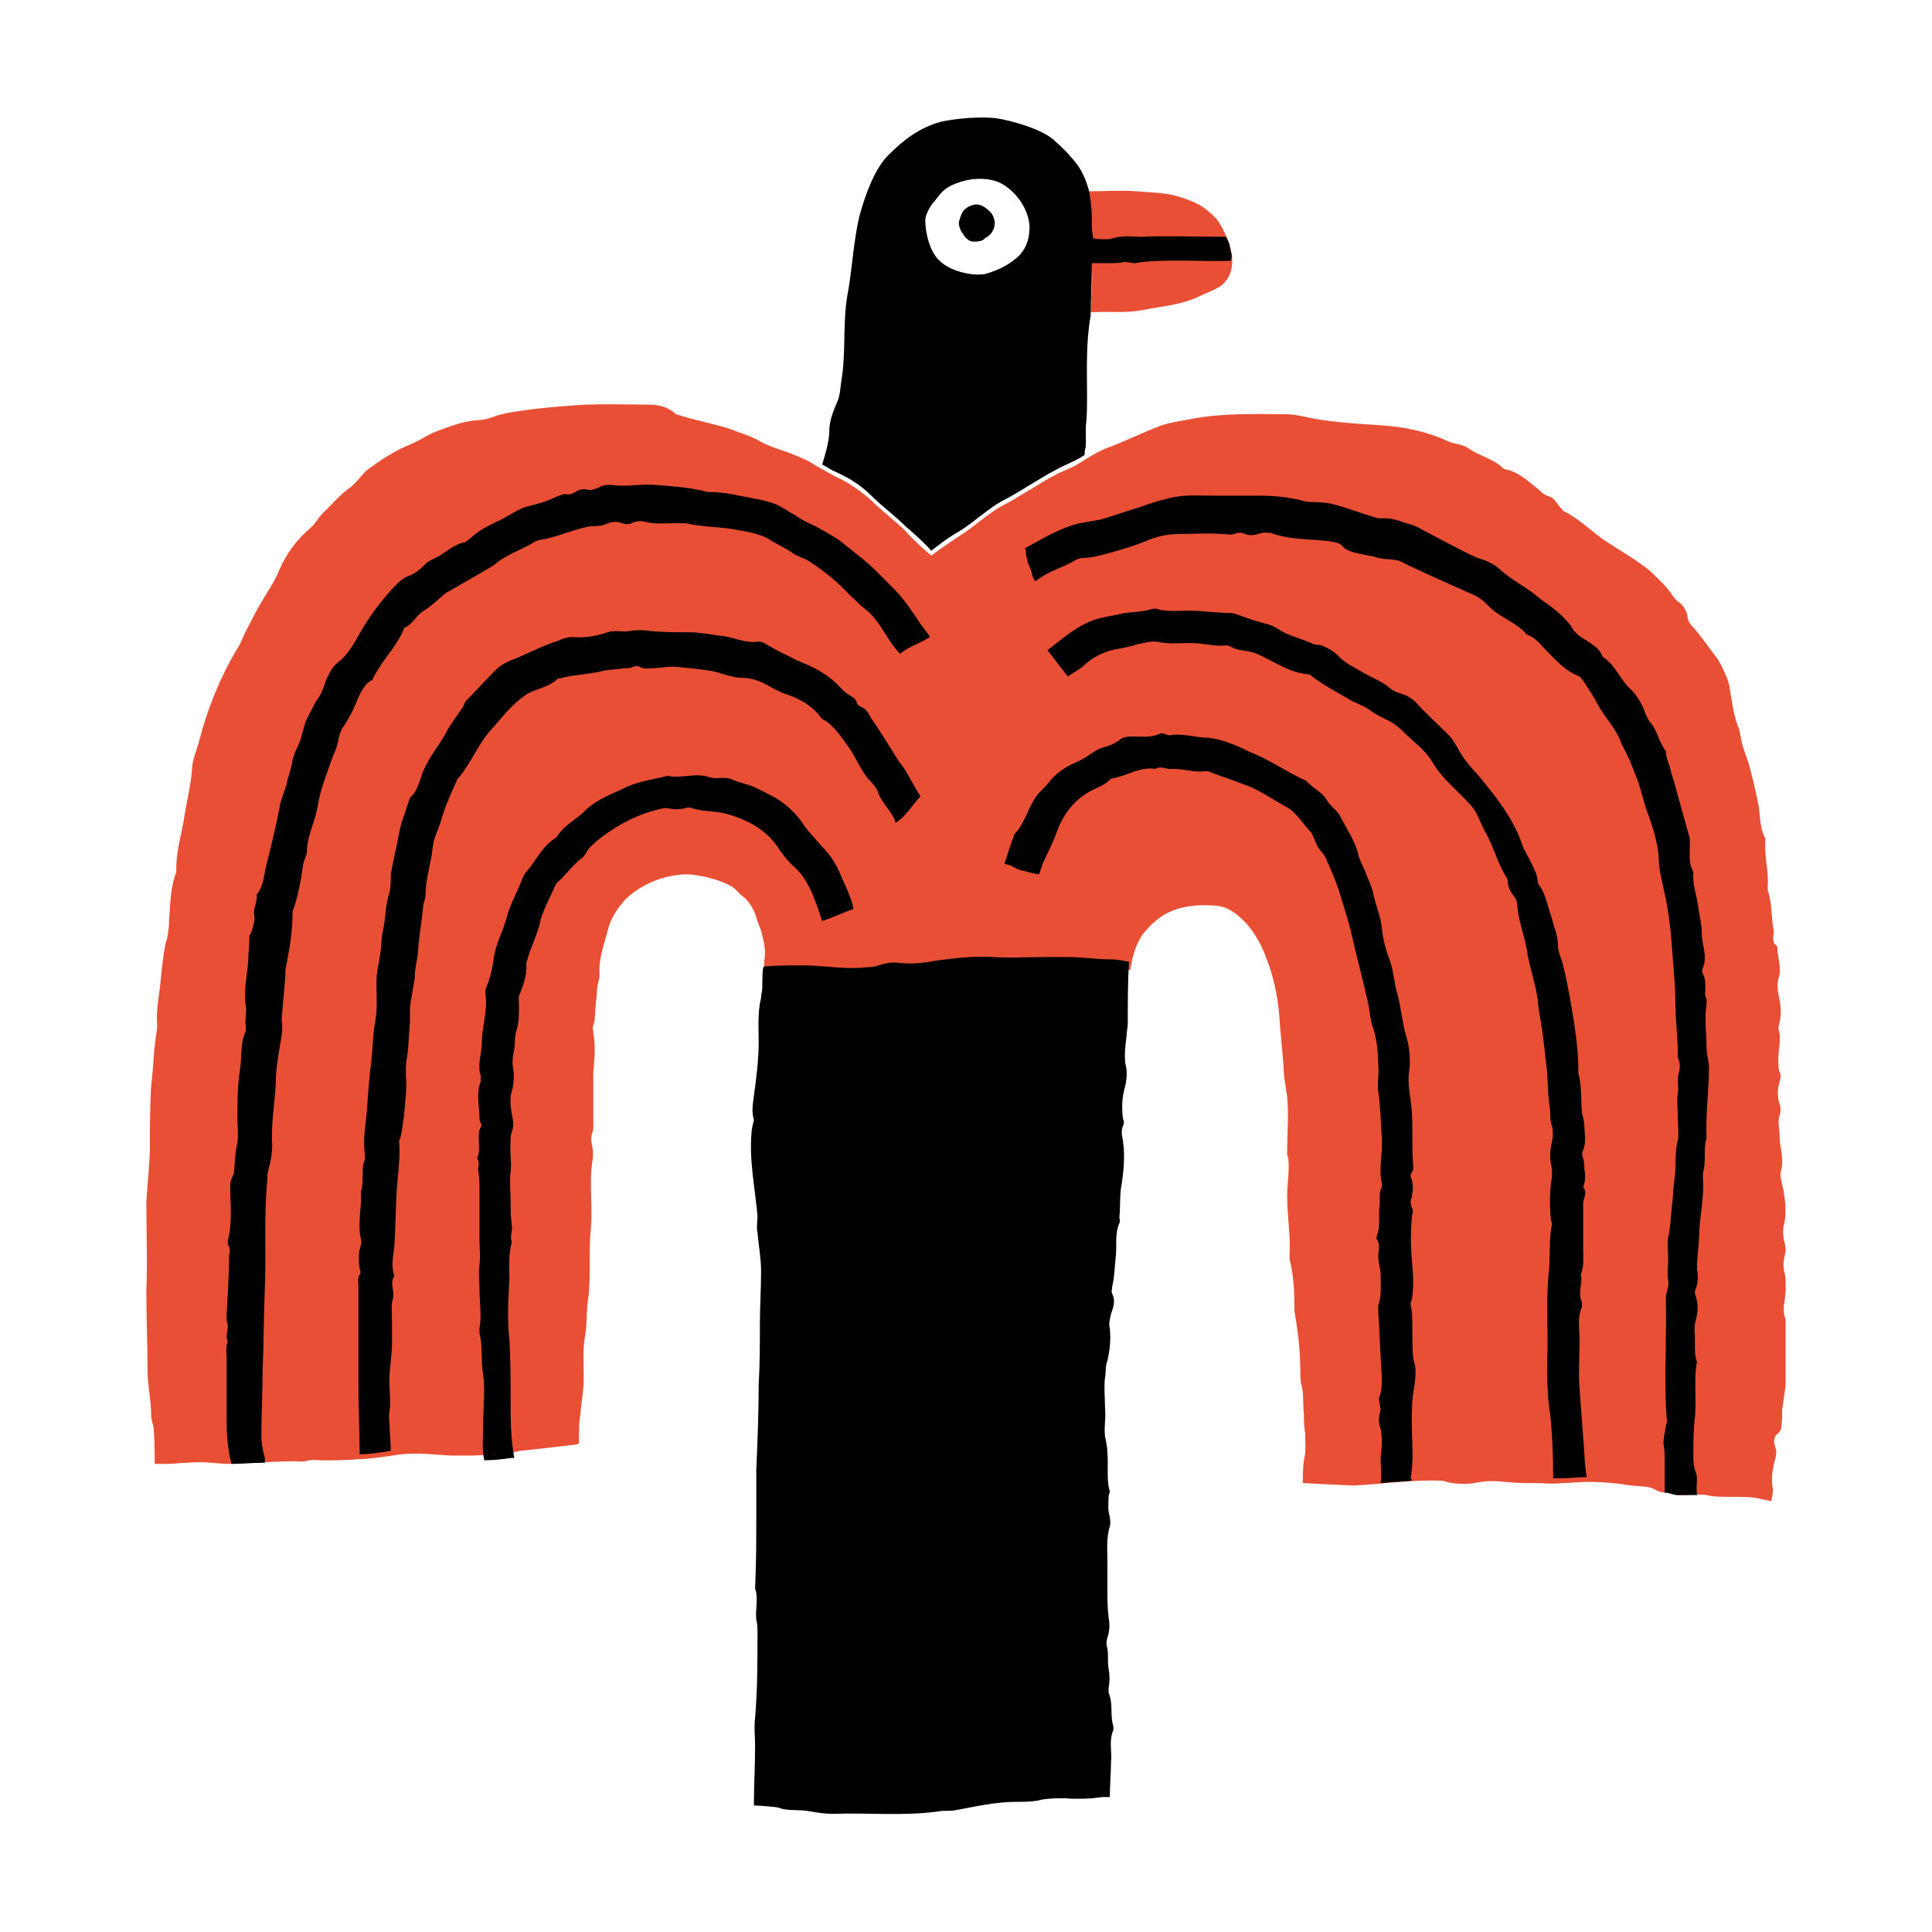 <svg width="512" height="512" viewBox="0 0 512 512" fill="none" xmlns="http://www.w3.org/2000/svg">
<rect width="512" height="512" fill="white"/>
<g clip-path="url(#clip0)">
<path d="M472.902 345.079C473.219 342.538 473.537 339.68 472.902 337.14C472.267 335.234 472.902 333.329 473.219 331.423C473.219 329.518 472.267 327.613 472.584 325.707V325.39C473.537 321.896 473.219 318.721 472.584 315.227C472.267 313.639 471.632 311.734 471.949 310.464C472.902 307.288 471.632 304.112 471.632 301.254C471.632 299.349 470.996 297.443 471.632 295.538C471.949 294.585 471.949 293.632 471.632 292.68C470.996 290.774 470.996 288.551 471.632 286.646C471.949 285.693 471.949 284.74 471.632 284.105C471.314 283.47 471.314 282.517 471.314 281.882C470.996 278.706 472.267 275.531 471.314 272.673C471.314 272.355 471.314 272.355 471.314 272.037C472.267 269.179 471.949 266.321 471.314 263.463C470.996 262.193 470.996 260.605 471.314 259.335C472.267 256.476 470.996 253.618 470.996 250.76C469.409 249.807 470.044 248.219 470.044 246.949C470.044 245.996 469.726 245.361 469.726 244.409C469.409 241.55 469.409 238.692 468.456 235.834C468.456 235.517 468.456 235.199 468.456 234.881C468.773 230.753 467.503 226.942 467.821 222.814C467.821 222.496 467.821 221.861 467.503 221.543C466.233 218.685 466.55 215.827 465.915 212.969C465.28 209.476 464.327 205.665 463.375 202.171C462.74 200.266 461.787 198.043 461.469 196.138C461.152 194.867 461.152 193.597 460.517 192.327C459.246 188.833 458.929 185.34 458.294 181.847C457.976 179.624 455.435 174.86 455.118 174.543C452.895 171.685 450.989 168.826 448.766 166.286C447.814 165.333 447.178 164.38 447.178 163.11C446.861 161.84 446.226 160.57 444.955 159.617C444.003 158.982 443.368 158.029 442.732 157.076C441.145 154.853 439.239 153.265 437.334 151.36C433.523 148.184 428.759 145.644 424.631 142.785C421.138 140.245 418.279 137.387 414.469 135.481C414.151 135.481 414.151 135.164 413.833 134.846C412.246 133.258 412.246 131.988 410.023 131.353C409.07 131.035 408.435 130.4 407.8 129.765C404.941 127.542 402.401 125.001 398.907 124.366C398.59 124.366 398.272 124.049 397.955 123.731C395.414 121.508 392.238 120.873 389.38 118.968C387.792 117.697 385.569 117.697 383.982 117.062C377.948 114.204 371.279 112.934 364.61 112.616C359.211 112.299 350.637 111.663 345.555 110.393C343.967 110.076 342.38 109.758 340.474 109.758C332.217 109.758 323.96 109.44 315.704 111.028C312.528 111.663 309.352 111.981 306.494 113.251C302.366 114.839 298.555 116.745 294.426 118.332C291.568 119.285 289.027 120.873 286.487 122.461C284.264 124.049 281.723 124.684 279.5 125.954C276.325 127.542 269.656 131.988 265.845 133.893C261.716 136.116 258.223 139.61 254.095 142.15C251.554 143.738 246.79 147.231 246.79 147.231C244.885 145.644 241.709 142.785 240.121 140.88C237.263 138.022 233.77 135.481 230.912 132.623C228.054 130.083 224.878 127.86 221.385 126.272C220.114 125.637 216.303 123.414 215.668 123.096C214.398 122.143 212.81 121.508 211.222 120.873C207.729 119.285 204.236 118.65 201.06 116.745C198.837 115.474 196.296 114.839 194.073 113.886C189.31 112.299 183.911 111.346 179.147 109.758C176.289 107.217 173.431 107.217 170.891 107.217C164.222 107.217 157.553 106.9 150.884 107.535C146.755 107.853 142.627 108.17 138.498 108.805C136.275 109.123 134.052 109.44 131.829 110.076C130.241 110.711 128.336 111.346 126.43 111.346C122.62 111.663 119.444 112.934 115.951 114.204C113.41 115.157 111.187 116.745 108.964 117.697C104.836 119.285 101.025 121.826 97.531 124.366C95.626 125.954 94.356 128.177 92.45 129.447C90.227 131.035 88.322 133.258 86.416 135.164C84.829 136.434 83.876 138.339 82.606 139.61C78.795 142.785 75.936 146.596 74.031 151.042C72.761 154.218 70.855 156.759 69.267 159.617C67.68 162.157 66.409 165.016 64.822 167.874C64.186 169.462 63.551 171.049 62.599 172.32C58.153 179.941 54.977 187.881 52.754 196.455C52.119 198.996 50.848 201.536 50.848 204.394C50.531 208.205 49.578 212.016 48.943 215.827C48.308 220.591 46.72 225.037 46.72 230.118C46.72 230.435 46.72 230.753 46.72 231.071C45.132 235.199 45.132 239.645 44.814 243.773C44.814 245.996 44.497 248.219 43.862 250.125C43.227 253.301 42.909 256.476 42.591 259.652C42.274 263.463 41.321 267.591 41.639 271.402C41.639 271.72 41.639 272.355 41.639 272.673C40.686 277.754 40.686 282.835 40.051 287.916C39.733 292.997 39.733 298.078 39.733 303.159C39.733 308.241 39.098 313.322 38.781 318.403C38.781 326.342 39.098 334.282 38.781 342.221C38.781 349.207 39.098 356.194 39.098 363.181C39.098 366.992 40.051 371.12 40.051 374.931C40.051 375.884 40.368 377.154 40.686 378.107C41.004 380.965 41.004 387.951 41.004 387.951C41.004 387.951 43.227 387.951 44.179 387.951C46.085 387.951 47.99 387.634 49.896 387.634C53.071 387.316 56.247 387.634 59.74 387.951C63.234 387.951 76.572 386.999 79.43 387.316C79.747 387.316 80.382 387.316 80.7 387.316C82.288 386.681 83.876 386.999 85.464 386.999C88.639 386.999 91.815 386.999 95.308 386.681C98.167 386.681 103.883 385.728 104.2 385.728C109.282 384.776 114.045 385.411 119.126 385.728C121.984 385.728 122.62 385.728 125.478 385.728C126.43 385.728 131.829 385.411 135.005 385.093C135.958 385.093 137.228 384.458 138.181 384.458C144.215 383.823 146.755 383.505 152.154 382.87C152.789 382.87 153.424 382.553 153.424 382.553C153.424 382.553 153.424 381.6 153.424 381.282C153.424 379.377 153.424 377.154 153.742 375.248C154.059 371.755 154.694 368.262 154.694 364.769C154.694 361.275 154.377 357.782 155.012 354.289C155.647 350.795 155.33 346.984 155.965 343.491C156.6 337.457 155.965 331.423 156.6 325.39C156.917 321.579 156.6 317.768 156.6 313.957C156.6 312.052 156.6 310.146 156.917 308.241C157.235 306.653 157.235 305.065 156.917 303.477C156.6 302.524 156.6 301.254 156.917 300.301C157.235 299.666 157.235 299.031 157.235 298.396C157.235 296.173 157.235 293.632 157.235 291.409C157.235 288.869 157.235 286.328 157.235 284.105C157.553 280.612 157.87 277.119 157.235 273.625C157.235 272.99 156.917 272.037 157.235 271.72C157.87 270.132 157.553 268.544 157.87 266.639C157.87 265.368 158.188 264.098 158.188 262.828C158.188 260.922 159.14 259.017 158.823 257.429C158.823 253.618 160.093 250.125 161.046 246.632C161.681 243.773 163.269 241.233 165.174 239.01C166.127 237.74 172.161 232.023 181.688 231.706C186.134 231.706 193.438 233.929 195.026 235.834C195.344 236.152 195.979 236.787 196.296 237.104C198.519 238.692 199.79 240.915 200.425 243.138C200.742 244.409 201.378 245.679 201.695 246.632C202.33 249.172 202.965 251.395 202.648 253.936C202.33 255.524 202.648 256.794 202.648 258.382C205.506 257.747 209.634 258.064 213.128 258.064C218.209 258.064 223.608 259.017 228.689 258.699C230.277 258.699 231.547 258.699 233.135 258.064C235.04 257.429 236.946 257.112 238.851 257.429C242.027 257.747 245.203 257.429 248.378 256.794C253.459 255.841 258.223 255.524 263.304 255.841C268.068 256.159 272.831 255.841 277.912 255.841C279.5 255.841 281.406 255.841 282.994 255.841C287.122 255.841 290.933 256.476 295.061 256.476C296.649 256.476 298.237 256.794 299.507 257.111C300.143 253.301 301.095 249.49 303.636 246.632C306.812 243.138 310.94 239.327 321.42 239.963C324.913 239.963 327.454 241.868 329.677 244.091C333.488 247.902 335.393 253.301 335.711 254.253C337.934 259.97 338.886 265.686 339.204 271.72C339.521 275.213 339.839 279.024 340.157 282.517C340.157 284.423 340.474 286.646 340.792 288.551C341.744 293.315 341.109 300.301 341.109 305.382C341.109 306.018 341.109 306.335 341.427 306.97C341.744 310.464 341.109 313.639 341.109 317.133C341.109 322.214 342.062 327.613 341.744 332.694C341.744 333.011 341.744 333.329 341.744 333.646C342.697 337.457 343.015 341.268 343.015 345.397C343.015 346.032 343.015 346.667 343.015 347.302C343.967 352.701 344.603 358.1 344.603 363.816C344.603 364.769 344.603 366.039 344.92 366.992C345.555 369.532 345.238 372.39 345.555 374.931C345.555 376.519 345.555 378.107 345.873 379.694C345.873 382.235 346.19 384.458 345.555 386.999C345.238 388.904 345.238 393.032 345.238 393.032C345.238 393.032 357.306 393.668 358.893 393.668C365.562 393.35 374.772 392.08 381.441 392.397C382.076 392.397 382.711 392.397 383.346 392.715C385.887 393.35 388.428 393.35 390.651 393.032C393.826 392.397 395.732 392.397 398.907 392.715C401.766 393.032 404.306 393.032 407.164 393.032C409.07 393.032 411.61 393.35 413.833 393.032C416.056 393.032 418.597 392.715 420.82 392.715C424.631 392.715 428.442 393.032 432.253 393.668C434.476 393.985 437.016 393.668 438.922 394.938C440.192 395.573 441.145 395.573 442.415 395.573C442.732 395.573 443.05 395.891 443.685 395.891C444.32 396.208 444.955 396.208 445.273 396.208C447.496 396.208 450.037 395.891 452.26 396.208C455.753 397.161 462.74 396.208 466.233 397.161C467.503 397.478 469.409 397.796 469.409 397.796C469.409 397.796 470.044 395.255 469.726 393.985C469.409 391.762 469.726 389.222 470.361 386.999C470.679 385.728 470.996 384.776 470.361 383.188C470.044 382.235 470.044 380.647 470.996 380.012C472.584 378.742 471.949 377.471 472.267 376.201C472.267 375.248 472.267 374.296 472.267 373.661C472.902 369.532 473.537 365.721 473.537 361.593C473.537 358.099 472.902 354.289 473.537 350.795C472.584 348.255 472.584 346.667 472.902 345.079Z" fill="#E94F35"/>
<path d="M325.866 64.98C325.866 64.663 323.643 58.946 321.737 57.358C318.562 54.183 316.021 53.23 311.893 51.96C308.399 51.007 304.589 51.007 301.095 50.69C296.967 50.372 292.838 50.69 288.71 50.69C288.392 50.69 288.392 50.69 288.392 50.69C288.71 51.325 288.71 51.96 288.71 52.913C289.027 55.453 289.027 56.723 289.027 59.581C289.027 60.534 289.345 62.757 289.345 62.757V68.791C289.345 68.791 289.027 69.744 289.345 70.697C289.663 74.825 289.027 78.636 289.027 82.764C293.791 82.447 298.237 83.082 303.001 82.129C307.764 81.176 312.845 80.859 317.609 78.636C319.514 77.683 321.42 77.048 323.008 76.095C326.184 74.19 327.454 70.061 325.866 64.98Z" fill="#E94F35"/>
<path d="M326.183 66.886C326.183 66.251 325.866 65.615 325.866 64.98C325.866 64.663 325.548 64.028 324.913 62.757C317.927 62.757 308.399 62.44 302.366 62.757C300.46 62.757 298.872 62.44 296.967 62.757C295.697 62.757 294.744 63.392 293.473 63.392C292.838 63.392 292.203 63.392 291.886 63.392C290.298 63.392 289.663 63.075 289.663 63.075C289.663 63.075 289.345 60.534 289.345 59.899C289.345 57.041 289.345 55.771 289.028 53.23C289.028 52.595 288.71 51.96 288.71 51.007C288.075 48.467 287.122 45.926 285.534 43.703C283.629 41.162 281.406 38.939 279.183 37.034C276.007 34.176 268.068 31.953 263.939 31.318C257.588 30.682 250.601 31.953 249.331 32.27C243.615 33.858 239.486 37.034 235.358 41.162C231.547 44.973 229.006 52.595 227.736 57.358C226.148 64.028 225.831 71.649 224.56 78.318C223.29 85.622 224.243 93.562 222.972 100.866C222.655 103.089 222.655 104.994 221.702 106.9C220.749 109.123 219.797 111.663 219.797 113.886C219.797 116.745 218.844 119.92 217.891 123.096C219.162 123.731 220.432 124.684 221.385 125.001C224.878 126.589 228.054 128.495 230.912 131.353C233.77 134.211 237.263 136.752 240.121 139.61C242.027 141.198 245.203 144.056 246.79 145.961C246.79 145.961 251.554 142.15 254.095 140.88C258.223 138.339 261.716 134.846 265.845 132.623C269.656 130.718 276.325 126.272 279.5 124.684C281.723 123.414 284.264 122.461 286.487 121.191C286.804 120.873 287.122 120.873 287.44 120.555C287.44 119.92 287.44 119.285 287.757 118.332C287.757 116.745 287.757 114.522 287.757 112.934C288.075 110.393 288.075 107.535 288.075 104.994C288.075 98.008 287.757 90.704 289.028 83.717C289.028 79.589 289.345 75.778 289.345 71.649C289.345 70.697 289.345 69.744 289.345 69.744C289.345 69.744 290.298 69.744 290.933 69.744C291.886 69.744 292.838 69.744 293.791 69.744C295.061 69.744 296.649 69.744 297.92 69.426C299.19 69.426 299.825 69.744 300.778 69.744C307.447 68.474 319.197 69.426 326.183 69.109C326.501 67.838 326.501 67.521 326.183 66.886Z" fill="black"/>
<path d="M263.304 47.831C261.081 47.196 257.588 47.196 254.73 48.149C250.601 49.419 249.649 50.69 247.743 53.23C246.473 54.5 245.203 57.041 245.203 58.311C245.203 61.804 246.473 66.886 249.013 69.109C251.872 71.967 257.905 73.237 261.081 72.602C264.574 71.649 267.75 70.061 270.291 67.521C272.196 65.298 272.831 63.075 272.831 59.899C272.514 54.183 267.433 48.784 263.304 47.831Z" fill="white"/>
<path d="M257.905 64.028C256.635 64.028 255.682 62.757 255.047 61.804C254.412 60.852 254.095 59.899 254.095 58.946C254.412 57.676 254.73 56.723 255.365 55.771C256.318 54.818 257.588 54.183 258.858 54.183C260.128 54.183 261.399 55.136 262.351 56.088C263.304 57.041 263.622 58.311 263.622 59.264C263.622 60.534 262.669 62.44 261.081 63.075C260.446 64.028 258.858 64.028 257.905 64.028Z" fill="black"/>
<path d="M69.267 380.647C69.267 375.566 69.585 368.262 69.585 363.498C69.903 355.877 69.903 347.937 70.22 340.316C70.538 331.106 69.903 321.896 70.855 312.687C70.855 311.734 70.855 310.781 71.173 309.829C71.808 307.606 72.126 305.7 72.126 303.477C71.808 298.078 72.761 292.68 73.078 287.281C73.078 283.47 73.713 279.977 74.349 276.166C74.666 274.26 74.984 272.355 74.666 270.45C74.666 270.132 74.666 269.814 74.666 269.814C74.984 266.004 75.301 262.51 75.619 258.699C75.619 258.064 75.619 257.747 75.619 257.112C76.572 252.348 77.524 247.267 77.524 242.186C77.524 241.868 77.524 241.868 77.524 241.551C79.112 237.422 79.747 232.976 80.382 228.848C80.7 227.577 81.335 226.625 81.335 225.672C81.335 221.543 83.558 217.733 84.193 213.604C84.829 209.476 86.416 205.665 87.687 201.854C88.322 199.949 89.275 198.361 89.592 196.455C89.91 194.867 90.227 193.597 91.18 192.327C92.45 190.421 93.403 188.516 94.356 186.293C95.308 184.07 96.261 181.529 98.484 180.259C98.802 180.259 98.802 179.624 99.119 179.306C101.342 174.86 105.153 171.367 107.059 166.603C107.059 166.286 107.376 166.286 107.376 166.286C109.282 165.333 110.234 163.428 111.822 162.157C114.045 160.887 115.951 158.982 117.856 157.394C118.174 157.076 118.809 156.759 119.444 156.441C122.62 154.536 126.113 152.63 129.289 150.725C129.924 150.407 130.241 150.09 130.877 149.772C134.052 146.914 138.498 145.644 141.992 143.421C142.309 143.421 142.627 143.103 142.944 143.103C147.39 142.468 151.201 140.562 155.647 139.61C157.235 139.292 158.823 139.61 160.411 138.975C161.681 138.339 163.269 138.022 164.857 138.657C165.492 138.975 166.762 138.975 167.397 138.657C168.668 138.022 169.938 138.022 171.208 138.339C173.749 138.975 175.972 138.657 178.512 138.657C179.465 138.657 180.735 138.657 181.688 138.657C185.817 139.61 190.263 139.61 194.391 140.245C197.567 140.88 200.742 141.198 203.601 142.785C205.506 144.056 207.729 145.008 209.634 146.279C211.222 147.549 213.445 147.867 215.033 149.137C218.844 151.678 222.337 154.536 225.513 158.029C226.783 158.982 227.736 160.252 229.006 161.205C230.277 162.157 231.229 163.11 232.182 164.38C234.405 167.239 235.993 170.732 238.534 173.272C240.757 171.367 243.932 170.414 246.473 168.826C245.52 167.239 244.25 165.968 243.297 164.38C241.392 161.522 239.486 158.664 236.946 156.124C233.77 152.948 230.912 149.772 227.101 146.914C225.513 145.644 223.925 144.373 222.337 143.103C219.797 141.515 217.256 139.927 214.398 138.657C213.128 138.022 211.857 137.387 210.587 136.434C208.682 135.481 206.776 133.893 204.553 133.258C202.648 132.623 201.06 132.306 199.155 131.988C195.661 131.353 192.168 130.4 188.357 130.4C187.722 130.4 187.087 130.4 186.452 130.083C182.006 129.13 177.877 128.812 173.431 128.495C169.62 128.177 165.809 129.13 161.999 128.495C161.046 128.495 159.776 128.495 158.823 129.13C157.87 129.447 156.917 130.083 155.647 129.765C154.377 129.447 153.424 129.765 152.471 130.4C151.836 130.718 151.201 131.035 150.566 131.035C149.296 130.718 148.343 131.353 147.39 131.67C144.85 132.941 142.309 133.576 139.769 134.211C137.546 134.846 135.64 136.116 133.417 137.387C130.241 138.975 127.066 140.245 124.525 142.785C123.89 143.103 123.572 143.738 122.937 143.738C120.397 144.373 118.491 145.961 116.586 147.231C114.998 148.184 113.41 148.502 112.457 149.772C111.187 151.042 109.917 151.995 108.329 152.63C106.423 153.265 105.153 154.853 103.883 156.124C100.707 159.617 97.849 163.428 95.308 167.874C93.721 170.732 92.133 173.59 89.592 175.495C87.687 177.083 87.052 178.989 86.416 180.259C85.781 182.164 85.146 184.07 83.876 185.658C82.923 187.246 82.288 188.833 81.335 190.421C80.382 192.644 80.065 195.185 79.112 197.408C78.477 198.678 77.842 199.949 77.524 201.536C77.207 203.759 76.254 205.982 75.936 207.888C75.301 210.111 74.349 212.016 74.031 214.239C73.078 219.32 71.808 224.402 70.538 229.483C69.903 232.023 69.903 234.881 67.997 237.104C68.315 239.01 67.044 240.598 67.362 242.503C67.68 243.773 67.044 245.361 66.727 246.632C66.727 247.267 66.092 247.584 66.092 248.22C66.092 250.443 65.774 252.666 65.774 254.889C65.457 258.699 64.504 262.828 65.139 266.639C65.457 268.544 64.822 270.132 65.139 272.037C65.139 272.355 65.139 272.99 65.139 273.308C63.551 276.483 64.186 280.294 63.551 283.788C62.916 287.916 62.916 292.362 62.916 296.491C62.916 298.714 63.234 300.619 62.916 302.842C62.281 305.383 62.281 308.241 61.963 311.099C61.328 312.369 61.011 313.004 61.011 314.275C61.011 319.038 61.646 323.802 60.376 328.883C60.376 329.2 60.376 329.518 60.376 329.836C61.011 330.471 61.011 331.741 60.693 332.694C60.693 337.775 60.376 342.856 60.058 348.255C60.058 348.89 60.058 349.843 60.058 350.16C61.011 352.066 59.423 353.654 60.376 355.559C59.74 356.829 60.058 358.417 60.058 359.687C60.058 364.451 60.058 371.755 60.058 376.519C60.058 380.33 60.376 384.141 61.328 387.951C63.551 387.951 67.044 387.634 70.22 387.634C70.22 386.999 70.22 386.046 69.903 385.411C69.585 383.823 69.267 382.235 69.267 380.647Z" fill="black"/>
<path d="M103.248 373.661C103.565 371.755 103.248 369.532 103.248 367.627C102.93 363.816 103.883 359.687 103.883 355.877C103.883 353.971 103.883 352.066 103.883 349.843C103.883 347.937 103.565 345.714 104.2 343.809C104.518 341.903 103.248 339.998 104.518 338.092C103.565 335.552 104.2 333.011 104.518 330.153C104.836 325.072 104.836 319.991 105.153 315.227C105.471 311.099 106.106 306.653 105.788 302.524C105.788 302.207 105.788 301.889 106.106 301.572C107.059 297.126 107.376 292.68 107.694 288.234C107.694 286.011 107.376 283.47 107.694 281.247C108.329 277.754 108.329 274.26 108.646 270.767C108.646 269.497 108.646 268.544 108.646 267.274C108.646 266.004 109.917 259.652 109.917 259.017C109.917 256.159 110.869 253.618 110.869 250.76C111.187 247.267 111.822 243.773 112.14 240.28C112.14 239.327 112.775 238.375 112.775 237.104C112.775 232.658 114.363 228.53 114.68 224.402C114.998 221.861 116.268 219.638 116.903 217.415C117.856 213.922 119.444 210.428 121.032 206.935C121.032 206.617 121.349 206.3 121.667 205.982C124.843 202.171 126.748 197.09 130.241 193.279C133.1 190.104 135.64 186.61 139.451 184.07C141.992 182.482 145.485 182.164 147.708 179.941C148.025 179.624 148.343 179.941 148.978 179.624C152.789 178.671 156.6 178.671 160.093 177.718C161.999 177.401 163.586 177.401 165.492 177.083C166.127 177.083 167.08 177.083 167.715 176.766C168.35 176.448 169.303 176.448 169.62 176.766C170.573 177.401 171.843 177.083 172.796 177.083C175.019 177.083 177.56 176.448 179.783 176.766C182.958 177.083 186.452 177.401 189.627 178.036C191.85 178.671 194.391 179.624 196.614 179.624C198.837 179.624 200.742 180.259 202.648 181.212C204.553 182.164 206.459 183.435 208.682 184.07C212.175 185.34 215.033 186.928 217.256 189.786C217.574 190.421 218.209 190.739 218.844 191.056C221.067 192.644 222.655 194.867 224.243 197.09C226.466 199.948 227.736 203.442 229.959 206.3C230.912 207.253 231.864 208.205 232.5 209.476C233.452 212.651 236.31 214.874 237.263 217.733V218.05C240.121 216.462 241.709 213.287 243.932 211.064C242.344 208.523 241.074 205.982 239.486 203.442C237.898 201.536 236.946 199.631 235.675 197.725C234.087 195.185 232.5 192.644 230.912 190.421C230.277 189.151 229.641 187.881 228.054 187.246C227.736 187.246 227.101 186.61 227.101 186.293C226.783 185.023 225.831 184.705 224.878 184.07C224.243 183.752 223.608 183.117 222.972 182.482C220.114 179.306 216.939 177.401 213.128 175.813C211.54 175.178 210.27 174.543 208.999 173.908C207.094 172.955 205.188 172.002 203.601 171.049C202.648 170.414 201.378 169.779 200.425 170.097C197.249 170.414 194.391 168.826 191.215 168.509C188.357 168.191 185.499 167.556 182.641 167.556C179.147 167.556 175.972 167.556 172.478 167.239C170.573 166.921 168.668 166.921 166.762 167.239C164.857 167.556 162.951 166.921 161.046 167.556C158.188 168.509 155.012 169.144 151.836 168.826C150.566 168.826 149.296 169.144 148.025 169.779C143.897 171.049 140.404 172.955 136.593 174.543C134.687 175.178 132.782 176.131 131.194 177.718C128.654 180.259 126.113 183.117 123.572 185.658C123.255 185.975 122.937 186.61 122.937 186.928C121.349 189.469 119.444 191.692 118.174 194.232C116.268 197.725 113.728 200.584 112.14 204.394C111.187 206.617 110.869 209.476 108.646 211.381C107.694 214.557 106.423 217.415 105.788 220.591C105.153 224.402 104.2 227.895 103.565 231.706C103.565 233.294 103.565 234.881 103.248 236.469C101.977 239.963 102.295 243.773 101.342 247.267C101.025 249.172 101.025 251.395 100.707 253.301C100.39 255.524 99.754 257.747 99.754 260.287C99.754 263.781 100.072 267.274 99.437 270.767C98.802 273.943 98.802 277.436 98.484 280.612C97.849 285.375 97.531 289.821 97.214 294.585C96.896 298.078 96.261 301.572 96.579 304.747C96.579 305.7 96.896 306.97 96.579 307.605C95.626 310.146 96.579 313.004 95.626 315.862C95.944 319.991 94.673 324.119 95.626 328.248C95.944 329.2 95.626 330.153 95.308 331.106C94.991 332.694 94.991 334.282 95.308 336.187C95.626 336.822 95.626 337.457 95.308 337.775C94.673 338.728 94.991 339.998 94.991 340.951C94.991 349.843 94.991 359.052 94.991 367.944C94.991 373.025 95.308 380.012 95.308 385.411C97.849 385.411 101.977 384.776 103.565 384.458C103.565 382.235 103.248 379.694 103.248 378.107C103.248 377.471 102.93 375.566 103.248 373.661Z" fill="black"/>
<path d="M135.323 372.39C135.323 366.674 135.323 360.64 135.005 354.924C134.37 349.843 134.687 344.444 135.005 339.045C135.005 335.869 134.687 332.376 135.64 329.2C135.005 327.613 135.958 326.025 135.64 324.754C135.323 322.531 135.323 320.626 135.323 318.721C135.323 315.862 135.005 313.004 135.323 310.464C135.64 307.606 135.005 304.747 135.323 302.207C135.323 301.572 135.323 300.619 135.64 299.984C136.275 298.396 135.958 296.808 135.64 295.22C135.323 293.315 135.005 291.092 135.64 289.186C136.275 286.963 136.275 284.74 135.958 282.835C135.64 281.247 135.958 279.659 136.275 278.071C136.593 276.483 136.275 274.578 136.91 272.99C137.546 270.767 137.546 268.862 137.546 266.639C137.546 265.368 137.228 264.098 137.863 263.145C138.816 260.605 139.769 258.064 139.451 255.206C139.451 254.888 139.769 254.571 139.769 254.253C140.721 250.76 142.627 247.267 143.262 243.773C144.215 240.598 145.802 237.74 147.073 234.881C147.39 233.929 148.025 233.611 148.661 232.976C150.566 231.071 152.154 228.848 154.377 227.26C154.694 226.942 155.012 226.625 155.33 225.989C155.965 224.719 157.235 223.766 158.188 222.814C162.634 219.32 167.397 216.462 173.114 214.874C174.384 214.557 175.972 213.922 177.242 214.239C178.83 214.557 179.783 214.557 181.371 214.239C182.006 213.922 182.958 213.922 183.594 214.239C186.769 215.192 189.945 214.874 193.121 215.827C198.202 217.415 202.648 219.638 205.824 224.084C207.094 225.989 208.682 228.212 210.587 229.8C211.222 230.435 212.175 231.388 212.81 232.341C215.033 235.517 216.303 239.327 217.574 243.138C217.574 243.456 217.891 243.773 217.891 244.091C220.749 243.138 223.29 241.868 226.148 240.915V240.598C225.513 237.74 224.243 235.199 222.972 232.341C221.702 229.165 220.114 226.625 217.891 224.402C215.986 222.179 213.763 219.956 212.175 217.415C210.27 214.874 207.729 212.651 204.871 211.064C203.601 210.428 202.33 209.793 201.06 209.158C198.837 207.888 196.296 207.57 194.073 206.617C192.168 205.665 189.945 206.617 188.04 205.982C184.546 204.712 180.735 206.3 177.242 205.665C176.924 205.665 176.925 205.665 176.607 205.665C173.114 206.618 169.62 206.935 166.127 208.523C162.316 210.428 158.188 211.699 155.012 214.874C154.694 215.192 154.694 215.192 154.377 215.51C152.154 217.415 149.296 219.003 147.708 221.543C147.708 221.861 147.39 221.861 147.073 222.179C143.579 224.402 141.992 228.212 139.451 231.071C139.133 231.388 138.816 232.023 138.498 232.658C137.228 236.152 135.323 239.327 134.37 242.821C133.417 246.632 131.512 249.807 130.877 253.618C130.559 256.476 129.924 259.335 128.654 262.193C128.654 262.51 128.654 262.828 128.654 263.463C129.289 267.909 127.701 272.037 127.701 276.166C127.701 279.024 126.431 282.2 127.383 285.058C127.383 285.375 127.383 286.011 127.383 286.646C126.113 289.821 127.066 292.997 127.066 296.49C127.066 297.443 128.018 298.078 127.383 298.713C126.113 301.254 127.701 304.112 126.431 306.97C127.383 308.241 126.431 309.511 126.748 310.464C127.066 312.052 127.066 313.639 127.066 315.227C127.066 317.45 127.066 319.673 127.066 321.896C127.066 324.119 127.066 326.342 127.066 328.565C127.066 330.788 127.383 333.011 127.066 335.234C126.748 337.457 127.066 339.363 127.066 341.586C127.066 345.079 127.701 348.572 127.066 352.066C127.066 352.383 127.066 353.018 127.066 353.336C128.018 356.829 127.383 360.64 128.018 364.133C128.654 367.944 128.018 374.296 128.018 377.789C128.018 380.965 127.701 384.14 128.336 386.999C130.559 386.999 133.417 386.681 135.64 386.363C135.958 386.363 136.275 386.363 136.275 386.363C135.323 380.965 135.323 375.884 135.323 372.39Z" fill="black"/>
<path d="M374.137 377.154C374.137 373.978 374.137 370.802 374.772 367.627C375.09 365.404 375.407 362.863 374.772 360.958C373.819 358.1 374.772 348.89 373.819 345.714C373.819 345.397 373.819 345.079 374.137 344.444C374.772 340.951 374.454 337.14 374.137 333.646C373.819 330.153 373.819 326.342 374.137 322.849C374.137 321.896 374.772 320.944 374.137 319.991C373.819 319.356 373.819 318.721 373.819 318.403C374.454 316.18 374.772 313.957 373.819 311.734C373.819 311.416 373.819 311.099 374.137 310.781C374.772 309.829 374.454 309.193 374.454 308.241C374.137 303.477 374.454 299.031 374.137 294.267C373.819 290.774 372.867 286.963 373.502 283.47C373.819 280.294 373.502 277.119 372.549 274.26C371.596 270.767 371.279 266.956 370.326 263.463C369.373 260.287 369.373 257.111 368.103 253.936C367.15 251.395 366.515 248.855 366.198 245.996C365.88 242.821 364.61 239.963 363.975 237.104C363.657 235.199 362.704 233.294 362.069 231.706C361.434 229.8 360.164 227.895 359.846 225.989C358.893 222.496 356.67 219.32 355.083 216.145C354.13 214.557 352.542 213.604 351.589 212.016C350.319 209.793 347.778 208.841 346.191 206.935C341.109 204.712 336.346 201.219 331.265 199.313C330.629 198.996 329.994 198.678 329.359 198.361C326.501 197.09 323.325 195.82 320.15 195.502C316.656 195.502 313.481 194.232 309.987 194.867C309.035 194.867 308.082 193.915 307.129 194.55C304.906 195.502 302.683 195.185 300.46 195.185C299.19 195.185 297.602 195.185 296.649 196.138C295.379 197.09 293.791 197.725 292.521 198.043C289.98 198.678 288.392 200.584 286.169 201.536C283.311 202.807 280.771 204.077 278.548 206.617C277.595 207.888 276.642 208.841 275.372 210.111C272.514 213.287 271.879 218.05 268.703 221.226V221.543C267.75 223.766 267.115 226.307 266.162 228.848C266.797 229.165 267.433 229.165 268.068 229.483C268.703 229.8 270.291 230.753 271.243 230.753C272.196 231.071 274.737 231.706 275.372 231.706C275.689 230.753 276.007 229.8 276.325 228.848C277.595 225.989 279.183 223.131 280.135 220.273C282.041 215.192 285.217 211.381 289.98 209.158C291.251 208.523 292.838 207.888 293.791 206.935C294.109 206.618 294.426 206.3 294.744 206.3C298.555 205.665 302.048 203.124 306.176 203.759C307.764 202.807 309.352 204.077 310.94 203.759C313.798 203.759 316.339 204.712 319.197 204.394C319.514 204.394 319.832 204.394 320.15 204.394C323.325 205.665 326.501 206.618 329.677 207.888C333.488 209.158 336.981 211.699 340.474 213.604C343.65 215.192 345.238 218.368 347.461 220.591C348.096 221.543 348.414 222.814 349.049 224.084C349.684 225.354 350.637 225.989 351.272 227.26C352.542 230.118 353.812 232.976 354.765 235.834C356.035 239.963 357.306 243.773 358.258 247.902C359.529 253.618 361.116 259.335 362.387 265.051C363.022 267.591 363.022 270.132 363.975 272.673C364.927 275.848 365.245 279.024 365.245 282.2C365.562 284.423 364.927 286.963 365.245 289.186C365.88 293.315 365.88 297.443 366.198 301.572C366.515 305.7 365.245 309.511 366.198 313.639C366.198 313.957 366.198 314.275 366.198 314.592C365.245 316.18 365.88 318.085 365.562 319.991C365.245 322.531 365.88 325.072 364.927 327.295C364.927 327.613 364.61 328.248 364.927 328.565C365.88 329.836 365.245 331.423 365.245 333.011C365.245 334.599 365.88 336.187 365.88 337.775C365.88 340.633 366.198 343.174 365.245 346.032C365.245 346.349 365.245 346.984 365.245 347.62C365.562 351.43 365.88 361.275 366.198 364.769C366.198 366.674 366.198 368.579 365.562 370.167C365.245 371.12 365.88 372.708 365.88 373.661C365.562 374.931 365.245 376.201 365.562 377.471C366.515 380.33 366.198 383.505 365.88 386.363C365.88 388.586 366.198 390.809 365.88 393.032C368.738 392.715 371.279 392.715 374.137 392.397C374.137 392.08 374.137 392.08 373.819 391.762C374.772 386.363 374.137 381.917 374.137 377.154Z" fill="black"/>
<path d="M419.55 380.965C419.232 376.519 418.915 372.073 418.597 367.944C418.279 363.498 418.597 359.37 418.597 354.924C418.597 352.066 417.962 349.207 419.232 346.349C419.232 346.032 419.232 345.397 419.232 345.079C417.962 342.538 419.55 339.998 418.915 337.775C419.867 335.552 419.55 333.011 419.55 330.788C419.55 326.977 419.55 323.167 419.55 319.038C419.55 317.45 420.82 316.18 419.55 314.592C420.185 313.004 420.185 311.416 419.867 309.829C419.867 308.876 419.867 307.923 419.55 306.97C419.232 306.335 419.232 305.382 419.55 304.747C420.502 302.524 419.867 300.301 419.867 298.396C419.867 297.126 419.55 296.173 419.232 294.903C418.915 291.409 419.232 287.916 418.279 284.423C418.279 284.105 418.279 283.788 418.279 283.47C418.279 277.754 417.327 272.037 416.374 266.321C415.739 262.828 415.104 259.017 414.151 255.524C413.833 253.936 412.881 252.348 412.881 250.76C412.881 249.172 412.563 247.902 412.246 246.632C411.61 245.044 411.293 243.138 410.658 241.55C410.023 239.327 409.387 236.787 408.117 234.881C407.8 234.564 407.482 233.929 407.482 233.611C407.482 231.706 406.529 230.435 405.894 228.848C404.941 226.942 403.671 225.037 403.036 222.814C400.495 216.145 396.367 211.064 391.921 205.665C389.698 203.124 387.792 201.219 386.205 198.043C385.569 197.09 384.934 195.82 383.982 194.867C381.123 192.009 377.948 189.151 375.09 185.975C374.454 185.34 373.819 185.023 372.867 184.387C371.279 183.752 369.373 183.435 368.103 182.164C366.198 180.577 363.657 179.624 361.434 178.354C358.893 176.766 356.353 175.813 354.447 173.59C353.177 172.32 351.589 171.685 350.319 171.049C349.366 170.732 348.413 171.049 347.461 170.414C344.603 169.144 341.427 168.509 338.569 166.603C337.616 165.968 336.663 165.651 335.711 165.333C332.852 164.698 330.312 163.745 327.771 162.793C327.454 162.793 326.819 162.475 326.501 162.475C322.69 162.475 318.879 161.84 315.068 161.84C312.528 161.84 309.67 162.157 307.129 161.522C306.494 161.205 305.859 161.205 304.906 161.522C302.683 162.157 300.143 162.157 297.92 162.475C295.379 163.11 292.838 163.428 290.615 164.063C285.534 165.651 281.723 169.144 277.595 172.32L282.994 179.306C284.264 178.354 285.534 177.718 286.804 176.766C289.345 174.225 292.521 172.637 296.014 172.002C297.92 171.685 299.507 171.367 301.413 170.732C303.318 170.414 305.224 169.779 306.812 170.097C309.67 170.732 312.845 170.414 315.704 170.414C318.879 170.414 321.737 171.367 324.913 171.049C325.231 171.049 325.548 171.049 326.183 171.367C327.771 172.32 329.359 172.32 330.947 172.637C332.852 172.955 334.44 173.908 336.346 174.86C339.521 176.448 342.697 178.354 346.508 178.671C347.143 178.671 347.461 178.989 347.778 179.306C350.637 181.529 353.812 183.117 356.988 185.023C358.893 186.293 361.434 186.928 363.022 188.198C364.292 189.151 365.562 189.786 366.833 190.421C369.056 191.374 370.644 192.644 372.231 194.232C374.772 196.773 377.63 198.678 379.536 201.854C382.076 206.3 386.205 209.476 389.38 212.969C391.603 215.192 391.921 217.415 393.509 220.273C395.732 224.084 396.684 228.212 398.907 232.023C399.225 232.341 399.543 232.976 399.543 233.294C399.543 234.881 400.178 236.152 401.13 237.422C401.766 238.057 402.083 239.01 402.083 239.963C402.401 244.091 403.989 247.902 404.624 251.713C405.259 256.159 406.847 260.287 407.482 264.733C407.8 268.544 408.752 272.355 409.07 276.166C409.387 277.754 409.387 279.659 409.705 281.565C410.34 285.375 410.023 289.186 410.658 292.997C410.975 294.903 410.658 296.808 411.293 298.396C411.61 299.666 411.61 301.254 411.293 302.524C410.658 305.065 410.658 307.288 411.293 309.829C411.293 310.464 411.293 311.099 411.293 311.734C410.658 315.545 410.658 319.356 410.975 323.167C410.975 323.484 411.293 323.802 411.293 324.437C410.34 328.883 410.975 333.646 410.34 338.092C409.705 345.714 410.34 353.336 410.023 360.958C410.023 365.086 410.023 369.532 410.658 373.661C411.293 378.107 411.61 386.046 411.61 390.809C411.61 391.127 411.61 391.445 411.61 391.762C411.928 391.762 412.881 391.762 413.516 391.762C415.739 391.762 418.279 391.445 420.502 391.445C419.867 388.269 419.867 383.505 419.55 380.965Z" fill="black"/>
<path d="M449.402 390.174C448.766 388.586 448.766 387.316 448.766 385.728C448.766 382.552 448.766 379.377 449.084 376.201C449.719 372.073 448.766 365.086 449.719 360.958C448.766 358.417 449.401 355.559 449.084 352.701C449.084 351.748 449.084 350.795 449.402 349.843C450.037 347.62 450.037 345.714 449.402 343.491C449.084 342.856 449.084 341.903 449.402 341.586C450.037 339.998 450.037 338.092 449.719 336.187C449.719 332.694 450.354 329.2 450.354 325.707C450.672 321.261 451.624 316.815 451.307 312.369C451.307 311.734 451.307 311.416 451.307 310.781C452.26 307.605 451.307 304.43 452.26 301.572C451.942 295.22 452.895 289.186 452.895 282.835C452.895 281.247 452.26 279.659 452.26 277.754C452.26 273.943 451.625 269.814 452.26 266.003C452.26 265.686 452.26 265.051 452.26 264.733C451.625 263.78 451.942 262.828 451.942 261.875C451.942 260.605 451.942 259.334 451.307 258.064C450.989 257.747 450.989 257.111 451.307 256.476C452.577 253.301 450.989 250.442 450.989 247.267C450.989 245.044 450.354 242.503 450.037 240.28C449.719 237.422 448.449 234.246 448.766 231.388V231.071C447.496 228.848 447.814 226.625 447.814 224.084C447.814 223.449 447.814 222.814 447.814 222.179C446.543 217.733 445.273 212.969 444.003 208.523C443.685 206.935 443.05 205.665 442.732 204.077C442.415 202.489 441.462 200.901 441.462 198.996C439.557 196.773 439.239 193.279 437.016 191.056C436.699 190.421 436.381 189.786 436.063 189.151C435.111 186.293 433.523 183.752 431.3 181.847C429.077 179.306 427.807 176.131 424.948 174.225C424.948 174.225 424.948 174.225 424.631 173.908C423.996 172.002 422.408 171.049 420.502 169.779C418.915 168.826 417.327 167.874 416.374 165.968C415.739 165.016 414.786 164.063 414.151 163.428C412.246 161.522 410.34 160.252 408.117 158.664C404.941 155.806 400.813 153.9 397.637 151.042C396.049 149.454 393.826 148.502 391.603 147.867C389.063 146.914 377.948 140.88 376.677 140.245C375.725 139.61 374.772 139.292 373.819 138.975C371.279 138.339 369.056 137.069 366.198 137.387C364.61 137.704 355.083 133.576 351.272 133.258C349.049 132.941 346.826 133.258 344.92 132.623C341.109 131.67 337.298 131.353 333.488 131.353C329.359 131.353 325.231 131.353 321.42 131.353C317.609 131.353 313.798 131.035 309.987 131.988C307.129 132.623 304.271 133.576 301.73 134.529C298.237 135.481 295.061 136.752 291.568 137.704C289.663 138.022 288.075 138.339 286.169 138.657C280.771 139.927 276.325 142.785 271.561 145.326C271.879 145.644 271.879 145.961 271.879 146.279C271.879 146.914 272.196 148.502 272.514 149.454C272.831 150.09 273.466 151.677 273.466 151.995C273.466 152.313 273.784 153.265 274.102 153.583C274.102 153.583 274.102 153.583 274.102 153.9H274.419C274.737 153.9 274.737 153.9 275.054 153.583C277.912 151.36 281.723 150.407 284.899 148.502C285.534 148.184 286.169 147.867 286.804 147.867C289.027 147.867 291.568 147.231 293.791 146.596C297.284 145.644 300.46 144.691 303.636 143.421C306.494 142.15 309.352 141.515 312.528 141.515C316.339 141.515 319.832 141.198 323.643 141.515C324.913 141.515 326.183 141.833 327.136 141.515C328.724 140.562 329.994 141.833 331.582 141.833C333.17 141.833 334.44 140.88 336.028 141.198C336.346 141.198 336.346 141.198 336.663 141.198C341.745 143.103 347.143 142.785 352.224 143.421C353.812 143.738 355.083 143.738 356.035 145.008C357.306 146.596 363.339 147.231 364.292 147.549C366.515 148.502 369.056 147.867 371.279 148.819C374.137 150.407 387.792 156.441 390.651 157.711C392.556 158.664 393.191 159.299 394.779 160.887C397.637 163.745 402.083 165.016 404.624 168.191C406.847 168.826 408.435 171.049 410.023 172.637C412.563 175.178 414.786 177.718 417.962 178.989C418.915 179.306 419.232 179.941 419.867 180.894C421.138 182.8 422.408 184.705 423.361 186.61C425.266 190.104 428.442 193.279 429.712 197.09C429.712 197.408 430.347 198.043 430.347 198.361C431.935 201.219 432.888 204.077 434.158 207.253C435.111 210.111 435.746 213.287 437.016 216.462C438.286 219.956 439.239 223.449 439.557 226.942C439.557 230.435 440.509 233.611 441.145 236.787C442.097 241.233 442.732 245.996 443.05 250.442C443.368 255.524 444.003 260.922 444.003 266.003C444.003 270.45 444.638 274.896 444.638 279.342C444.638 279.659 444.638 279.977 444.638 280.294C445.273 281.565 445.273 282.835 444.955 284.105C444.32 286.011 444.956 287.916 444.638 289.821C444.32 291.727 444.638 293.95 444.638 296.173C444.638 298.078 444.956 300.301 444.638 302.207C443.685 305.7 444.32 309.511 443.685 313.004C443.368 315.227 443.368 317.768 443.05 319.991C442.732 322.531 442.732 325.072 442.097 327.93C441.78 329.836 442.097 331.741 442.097 333.646C442.097 335.552 441.78 337.457 442.097 339.363C442.415 340.951 441.462 342.538 441.462 344.126C441.78 353.971 440.827 366.991 441.78 376.836C441.78 377.154 441.462 377.471 441.462 378.107C441.145 379.694 440.827 381.282 440.827 382.552C441.145 384.14 441.145 385.411 441.145 386.999C441.145 389.857 441.145 392.715 441.145 395.573C441.462 395.573 441.462 395.573 441.78 395.573C442.097 395.573 442.415 395.891 443.05 395.891C443.685 396.208 444.32 396.208 444.638 396.208C446.226 396.208 448.131 396.208 449.719 396.208C449.401 393.35 450.037 391.762 449.402 390.174Z" fill="black"/>
<path d="M199.155 300.301C198.519 307.606 200.107 314.91 200.742 322.214C200.742 323.802 200.425 325.072 200.742 326.66C201.06 330.153 201.695 333.646 201.695 336.822C201.695 341.586 201.378 346.349 201.378 350.795C201.378 356.194 201.378 361.593 201.06 366.992C201.06 374.613 200.742 381.917 200.425 389.539C200.425 393.35 200.425 397.478 200.425 401.289C200.425 407.958 200.425 414.31 200.107 420.979C201.06 423.519 200.107 426.378 200.425 429.236C200.742 430.506 200.742 431.459 200.742 432.729C200.742 440.351 200.742 447.655 200.107 455.277C199.79 457.817 200.107 460.358 200.107 462.581C200.107 467.98 199.79 473.061 199.79 478.459C200.107 478.459 205.824 478.777 206.459 479.095C208.999 480.047 211.857 479.412 214.716 480.047C216.621 480.365 218.526 480.682 220.749 480.682C229.959 480.365 239.486 481.318 248.696 480.047C250.284 479.73 251.554 480.047 253.142 479.73C258.541 478.777 263.622 477.507 269.338 477.507C271.561 477.507 274.102 477.507 276.325 476.872C278.548 476.554 280.453 476.554 282.359 476.554C284.899 476.872 289.98 476.554 289.663 476.554C289.345 476.554 292.203 476.236 292.203 476.236H294.109C294.109 473.061 294.426 470.203 294.426 467.027C294.744 464.169 293.791 461.311 295.061 458.452C295.061 458.135 295.061 457.817 295.061 457.5C294.109 454.642 295.061 451.466 293.791 448.608C293.791 448.29 293.791 447.655 293.791 447.337C294.109 445.75 294.109 443.844 293.791 442.256C293.474 440.351 293.791 438.763 293.474 436.857C293.156 435.905 293.156 434.952 293.474 433.999C294.109 432.094 294.109 430.506 293.791 428.601C293.474 426.06 293.474 423.519 293.474 421.296C293.474 418.756 293.474 416.215 293.474 413.992C293.474 410.817 293.156 407.641 294.109 404.465C294.426 403.512 294.109 402.56 294.109 401.925C293.474 400.019 293.791 398.431 293.791 396.526C293.791 396.208 294.109 395.573 294.109 395.255C293.156 392.08 293.791 388.586 293.474 385.093C293.474 383.505 293.156 382.235 292.838 380.647C292.521 378.107 293.156 375.566 292.838 373.025C292.838 370.485 292.521 367.627 292.838 365.086C293.156 363.498 292.838 362.228 293.474 360.64C294.109 357.782 294.426 354.924 294.109 352.066C293.791 350.795 294.109 349.525 294.426 348.255C295.061 346.349 295.697 344.761 294.744 342.856C294.426 342.221 294.744 341.586 294.744 340.951C295.379 338.41 295.379 335.552 295.697 333.011C296.014 330.153 295.379 326.977 296.649 324.119C296.967 323.802 296.649 323.167 296.649 322.531C296.967 319.673 296.649 316.498 297.284 313.639C297.92 309.193 298.237 305.065 297.284 300.619C297.284 299.984 297.284 299.031 297.602 298.396C297.92 297.761 297.92 297.126 297.602 296.49C297.284 293.95 297.284 291.409 297.92 288.869C298.555 286.646 298.872 284.105 298.237 281.882C297.92 279.342 298.237 277.119 298.555 274.578C298.555 273.308 298.872 272.355 298.872 271.085C298.872 265.686 298.872 260.287 299.19 254.889C297.602 254.571 296.014 254.253 294.744 254.253C290.615 254.253 286.805 253.618 282.676 253.618C281.088 253.618 279.183 253.618 277.595 253.618C272.514 253.618 268.068 253.936 262.987 253.618C257.905 253.301 253.142 253.936 248.061 254.571C244.885 255.206 241.709 255.524 238.534 255.206C236.628 254.888 234.723 255.206 232.817 255.841C231.229 256.476 229.959 256.159 228.371 256.476C222.972 256.794 217.891 255.841 212.81 255.841C209.317 255.841 205.188 255.841 202.33 256.159C202.013 257.112 202.013 260.287 202.013 261.875C202.013 262.51 201.695 263.463 201.695 264.416C200.742 268.227 201.06 272.355 201.06 276.166C201.06 280.929 200.425 285.693 199.79 290.457C199.472 292.68 199.155 294.585 199.79 296.808C199.155 299.349 199.155 299.984 199.155 300.301Z" fill="black"/>
</g>
<defs>
<clipPath id="clip0">
<rect width="434.439" height="450" fill="white" transform="translate(38.781 31)"/>
</clipPath>
</defs>
</svg>
